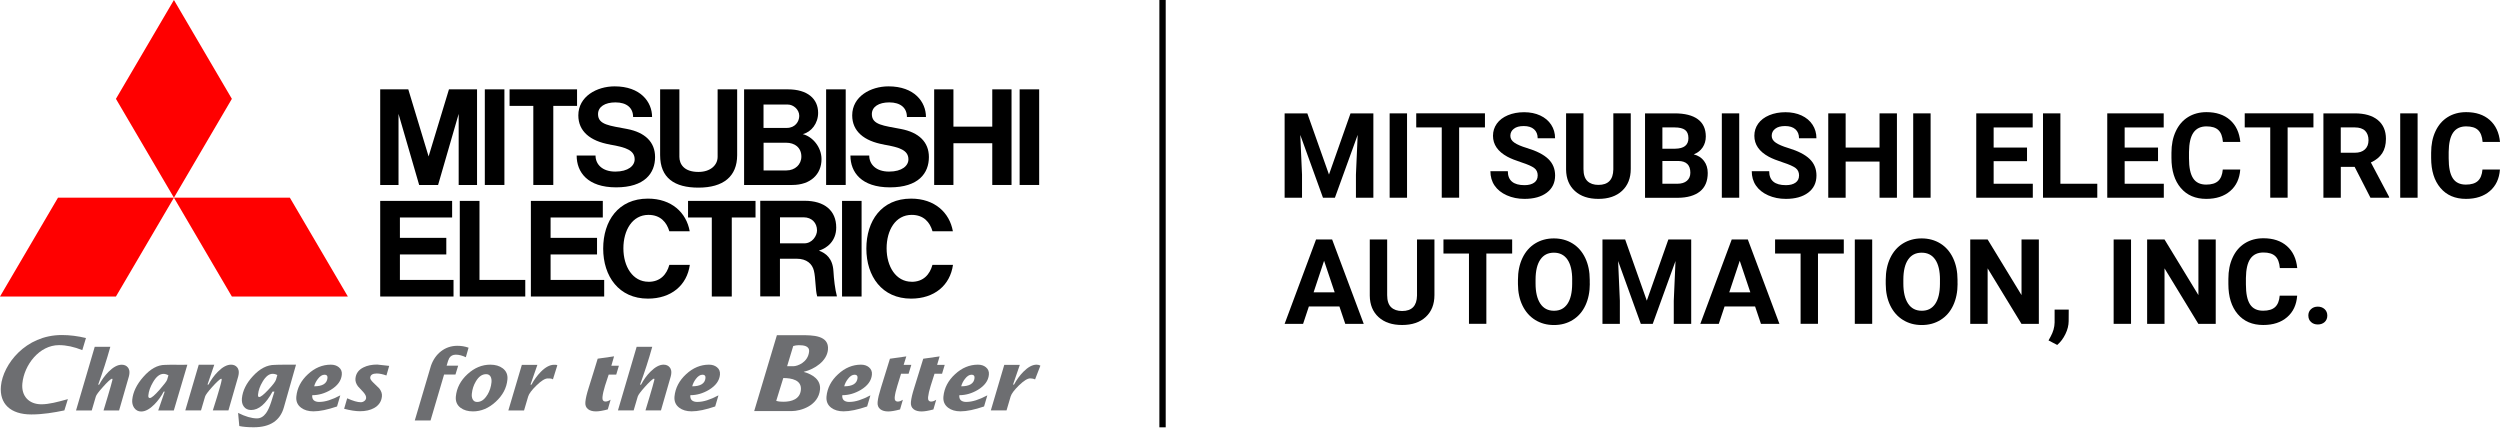 <svg width="395" height="68" viewBox="0 0 395 68" fill="none" xmlns="http://www.w3.org/2000/svg">
<path d="M27.892 57.626C27.121 57.608 26.445 57.652 26.068 57.652C24.893 57.652 23.754 58.284 22.649 59.546C21.596 60.739 21.018 61.94 20.895 63.15C20.851 63.641 20.948 64.062 21.193 64.43C21.465 64.816 21.833 65.018 22.307 65.018C22.956 65.018 23.657 64.641 24.394 63.895C24.972 63.308 25.463 62.633 25.867 61.87H26.025L24.999 64.851H27.463L29.602 57.626C29.207 57.626 28.708 57.652 27.892 57.635M26.402 60.011C26.323 60.239 25.928 60.756 25.218 61.572C24.446 62.449 23.938 62.887 23.675 62.887C23.491 62.887 23.412 62.747 23.438 62.475C23.499 61.8 23.754 61.098 24.183 60.371C24.692 59.502 25.244 59.073 25.84 59.073C26.095 59.073 26.349 59.152 26.612 59.301L26.402 60.011Z" fill="#6D6E71"/>
<path d="M45.052 57.617C44.307 57.609 43.386 57.652 43.386 57.652C42.194 57.652 41.054 58.24 39.967 59.424C38.923 60.546 38.336 61.73 38.221 62.949C38.178 63.466 38.274 63.895 38.52 64.229C38.783 64.597 39.169 64.781 39.677 64.781C40.878 64.781 42.01 63.817 43.062 61.87H43.36C43.184 62.422 43.018 62.975 42.843 63.527C42.588 64.308 42.316 64.895 42.027 65.29C41.624 65.833 41.15 66.105 40.598 66.105C39.765 66.105 38.765 65.816 37.617 65.237L37.809 67.315C38.423 67.447 39.186 67.508 40.089 67.508C42.676 67.508 44.263 66.456 44.85 64.369L46.771 57.617C46.403 57.617 45.815 57.626 45.061 57.617M43.597 60.011C43.509 60.3 43.114 60.818 42.404 61.572C41.676 62.352 41.194 62.729 40.949 62.729C40.8 62.729 40.738 62.589 40.773 62.317C40.834 61.677 41.071 61.002 41.492 60.3C41.983 59.476 42.509 59.064 43.071 59.064C43.334 59.064 43.588 59.126 43.816 59.257L43.605 60.002L43.597 60.011Z" fill="#6D6E71"/>
<path d="M50.489 63.51C49.656 63.51 49.27 63.15 49.331 62.44C50.34 62.44 51.322 62.159 52.26 61.598C53.33 60.949 53.917 60.16 54.005 59.204C54.057 58.713 53.9 58.319 53.531 58.021C53.198 57.749 52.777 57.617 52.269 57.617C50.953 57.617 49.743 58.117 48.656 59.125C47.569 60.125 46.955 61.3 46.823 62.633C46.744 63.396 46.999 63.992 47.577 64.422C48.077 64.799 48.726 64.992 49.524 64.992C50.524 64.992 51.76 64.728 53.251 64.22L53.768 62.466C52.462 63.159 51.374 63.501 50.48 63.501M49.638 61.037C49.752 60.616 49.945 60.23 50.225 59.871C50.559 59.432 50.909 59.204 51.278 59.204C51.62 59.204 51.778 59.38 51.742 59.73C51.655 60.599 50.953 61.037 49.638 61.037Z" fill="#6D6E71"/>
<path d="M61.493 57.81L61.055 59.327C60.476 59.117 59.967 59.011 59.529 59.011C58.88 59.011 58.529 59.231 58.494 59.66C58.468 59.862 58.635 60.116 58.968 60.441C59.511 60.949 59.827 61.256 59.915 61.361C60.239 61.773 60.388 62.194 60.344 62.624C60.265 63.448 59.844 64.062 59.099 64.474C58.494 64.807 57.749 64.974 56.872 64.974C56.188 64.974 55.355 64.843 54.373 64.588L54.855 62.931C55.767 63.343 56.486 63.553 57.004 63.553C57.205 63.553 57.389 63.492 57.565 63.361C57.731 63.238 57.828 63.08 57.845 62.887C57.872 62.624 57.731 62.326 57.425 61.975C57.135 61.668 56.846 61.353 56.556 61.037C56.249 60.625 56.118 60.204 56.162 59.783C56.241 59.003 56.662 58.424 57.433 58.047C58.029 57.749 58.748 57.6 59.59 57.6C59.713 57.6 60.353 57.67 61.511 57.81" fill="#6D6E71"/>
<path d="M74.032 54.943L73.602 56.442C73.032 56.171 72.506 56.039 72.024 56.039C71.542 56.039 71.208 56.223 70.981 56.583C70.875 56.758 70.735 57.153 70.568 57.775H72.392L71.963 59.178H70.165L68.025 66.438H65.535L68.096 57.775C68.438 56.811 68.972 56.048 69.692 55.495C70.437 54.925 71.296 54.636 72.269 54.636C72.901 54.636 73.488 54.741 74.032 54.934" fill="#6D6E71"/>
<path d="M79.424 58.187C78.916 57.81 78.267 57.617 77.469 57.617C76.154 57.617 74.953 58.117 73.856 59.125C72.769 60.125 72.155 61.3 72.024 62.642C71.954 63.404 72.199 64.001 72.769 64.43C73.278 64.807 73.927 65 74.725 65C76.022 65 77.232 64.492 78.328 63.475C79.433 62.457 80.047 61.291 80.17 59.976C80.249 59.213 79.994 58.617 79.424 58.187ZM76.996 62.387C76.548 63.141 76.005 63.51 75.382 63.51C75.058 63.51 74.821 63.369 74.681 63.089C74.558 62.861 74.514 62.563 74.549 62.212C74.619 61.502 74.83 60.844 75.198 60.239C75.645 59.494 76.18 59.117 76.811 59.117C77.145 59.117 77.381 59.257 77.531 59.538C77.644 59.774 77.688 60.064 77.653 60.423C77.583 61.116 77.373 61.782 77.004 62.396" fill="#6D6E71"/>
<path d="M88.061 57.705L87.36 59.95C87.202 59.774 86.737 59.792 86.544 59.792C86.115 59.792 85.518 60.16 84.747 60.914C84.01 61.633 83.581 62.212 83.449 62.65L82.8 64.851H80.319L82.45 57.652H84.905L83.817 60.774H83.975C84.387 60.002 84.878 59.336 85.448 58.748C86.185 58.003 86.886 57.635 87.535 57.635C87.781 57.635 87.895 57.617 88.061 57.714" fill="#6D6E71"/>
<path d="M97.785 57.784L97.365 59.187H96.172C95.979 59.783 95.786 60.371 95.593 60.949C95.374 61.668 95.234 62.265 95.19 62.747C95.146 63.203 95.313 63.44 95.69 63.44C95.918 63.44 96.181 63.343 96.479 63.15L96.032 64.685C95.243 64.895 94.62 65 94.164 65C93.638 65 93.226 64.886 92.928 64.658C92.577 64.395 92.437 64.01 92.489 63.501C92.542 62.931 92.717 62.203 92.998 61.318C93.235 60.607 94.436 56.67 94.436 56.67L97.023 56.302L96.593 57.784H97.794H97.785Z" fill="#6D6E71"/>
<path d="M110.228 63.51C109.395 63.51 109.009 63.15 109.07 62.44C110.079 62.44 111.061 62.159 112.008 61.598C113.078 60.949 113.665 60.16 113.753 59.204C113.797 58.713 113.648 58.319 113.279 58.021C112.946 57.749 112.516 57.617 112.017 57.617C110.701 57.617 109.491 58.117 108.404 59.125C107.317 60.125 106.703 61.3 106.571 62.633C106.501 63.396 106.747 63.992 107.326 64.422C107.825 64.799 108.474 64.992 109.272 64.992C110.272 64.992 111.508 64.728 112.999 64.22L113.516 62.466C112.218 63.159 111.122 63.501 110.228 63.501M109.369 61.037C109.483 60.616 109.676 60.23 109.947 59.871C110.281 59.432 110.631 59.204 111 59.204C111.342 59.204 111.499 59.38 111.464 59.73C111.385 60.599 110.675 61.037 109.36 61.037" fill="#6D6E71"/>
<path d="M134.236 63.51C133.403 63.51 133.017 63.15 133.078 62.44C134.087 62.44 135.069 62.159 136.016 61.598C137.086 60.949 137.673 60.16 137.761 59.204C137.813 58.713 137.647 58.319 137.287 58.021C136.954 57.749 136.533 57.617 136.033 57.617C134.718 57.617 133.508 58.117 132.421 59.125C131.325 60.125 130.72 61.3 130.588 62.633C130.518 63.396 130.764 63.992 131.333 64.422C131.833 64.799 132.482 64.992 133.28 64.992C134.28 64.992 135.516 64.728 137.007 64.22L137.524 62.466C136.226 63.159 135.13 63.501 134.236 63.501M133.385 61.037C133.499 60.616 133.692 60.23 133.973 59.871C134.306 59.432 134.657 59.204 135.025 59.204C135.367 59.204 135.525 59.38 135.49 59.73C135.402 60.599 134.701 61.037 133.385 61.037Z" fill="#6D6E71"/>
<path d="M143.986 57.652L143.557 59.055H142.364C142.171 59.643 141.97 60.37 141.777 60.958C141.549 61.677 141.417 62.273 141.365 62.756C141.321 63.212 141.487 63.448 141.864 63.448C142.092 63.448 142.347 63.352 142.654 63.159L142.206 64.693C141.417 64.904 140.795 65.009 140.339 65.009C139.821 65.009 139.409 64.895 139.102 64.667C138.76 64.404 138.611 64.018 138.664 63.51C138.716 62.94 138.892 62.212 139.172 61.326C139.4 60.616 140.61 56.679 140.61 56.679L143.197 56.311L142.776 57.652H143.986Z" fill="#6D6E71"/>
<path d="M149.265 57.652L148.844 59.055H147.652C147.459 59.643 147.231 60.37 147.047 60.958C146.819 61.677 146.687 62.273 146.634 62.756C146.591 63.212 146.757 63.448 147.134 63.448C147.362 63.448 147.625 63.352 147.923 63.159L147.476 64.693C146.687 64.904 146.064 65.009 145.609 65.009C145.082 65.009 144.67 64.895 144.363 64.667C144.021 64.404 143.872 64.018 143.925 63.51C143.978 62.94 144.153 62.212 144.434 61.326C144.662 60.616 145.872 56.679 145.872 56.679L148.458 56.311L148.064 57.652H149.265Z" fill="#6D6E71"/>
<path d="M152.728 63.51C151.895 63.51 151.51 63.15 151.571 62.44C152.579 62.44 153.561 62.159 154.5 61.598C155.569 60.949 156.157 60.16 156.245 59.204C156.297 58.713 156.131 58.319 155.771 58.021C155.438 57.749 155.017 57.617 154.508 57.617C153.193 57.617 151.983 58.117 150.896 59.125C149.808 60.125 149.195 61.3 149.063 62.633C148.984 63.396 149.239 63.992 149.809 64.422C150.308 64.799 150.957 64.992 151.755 64.992C152.746 64.992 153.991 64.728 155.482 64.22L155.999 62.466C154.693 63.159 153.605 63.501 152.711 63.501M151.869 61.037C151.983 60.616 152.176 60.23 152.457 59.871C152.79 59.432 153.141 59.204 153.509 59.204C153.851 59.204 154.009 59.38 153.974 59.73C153.895 60.599 153.184 61.037 151.869 61.037Z" fill="#6D6E71"/>
<path d="M0.149 60.976C-0.123 63.799 1.666 65.483 4.945 65.483C6.778 65.483 8.532 65.184 10.171 64.843C10.233 64.632 10.575 63.527 10.724 63.062C10.575 63.098 10.434 63.141 10.434 63.141C9.172 63.492 7.742 63.878 6.541 63.878C4.551 63.878 3.341 62.554 3.534 60.581C3.814 57.661 6.208 54.531 9.321 54.531C10.487 54.531 11.723 54.803 13.004 55.32C13.1 54.995 13.477 53.759 13.582 53.408C12.311 53.102 11.031 52.935 9.768 52.935C3.998 52.935 0.473 57.608 0.149 60.984" fill="#6D6E71"/>
<path d="M119.163 64.948H125.117C126.493 64.948 129.317 64.115 129.562 61.546C129.711 59.985 128.379 59.143 127.011 58.775V58.74C128.721 58.328 130.641 57.056 130.816 55.267C131.044 52.944 128.344 52.961 126.599 52.961H122.749L119.163 64.948ZM125.336 54.671C125.581 54.592 125.915 54.54 126.195 54.54C126.949 54.54 127.923 54.636 127.835 55.557C127.668 57.249 126.002 57.863 125.345 57.863H124.363L125.327 54.68L125.336 54.671ZM123.758 59.731C125.09 59.731 126.695 60.046 126.537 61.616C126.397 63.054 125.09 63.475 123.793 63.475C123.389 63.475 123.012 63.457 122.644 63.334L123.758 59.731Z" fill="#6D6E71"/>
<path d="M164.382 57.775L163.54 59.95C163.347 59.836 162.961 59.783 162.777 59.783C162.347 59.783 161.751 60.16 160.98 60.905C160.252 61.624 159.813 62.203 159.682 62.642L159.033 64.843H156.551L158.673 57.652H161.129L160.059 60.765H160.217C160.629 59.993 161.12 59.318 161.69 58.74C162.426 57.994 163.128 57.617 163.777 57.617C164.022 57.617 164.224 57.67 164.39 57.775" fill="#6D6E71"/>
<path d="M36.091 64.843H33.627C33.627 64.843 34.907 60.879 35.021 60.055C35.021 60.055 35.074 59.792 34.898 59.853C34.723 59.915 34.179 60.414 33.513 61.151C32.855 61.896 32.487 62.387 32.408 62.642L31.759 64.843H29.278L31.4 57.626H33.855L32.785 60.765H32.943C33.355 59.993 33.837 59.318 34.416 58.74C35.153 57.994 35.854 57.617 36.503 57.617C36.915 57.617 37.248 57.758 37.476 58.047C37.634 58.24 37.862 58.634 37.634 59.494L36.091 64.851V64.843Z" fill="#6D6E71"/>
<path d="M16.362 64.843C16.362 64.843 17.598 60.8 17.756 60.055C17.756 60.055 17.844 59.766 17.633 59.853C17.423 59.932 16.905 60.414 16.248 61.16C15.582 61.896 15.213 62.396 15.143 62.65L14.494 64.851H12.013L14.968 54.794H17.432C16.879 56.793 16.23 58.792 15.511 60.774H15.669C16.081 60.002 16.572 59.327 17.142 58.748C17.888 58.003 18.58 57.626 19.229 57.626C19.641 57.626 19.974 57.766 20.203 58.056C20.36 58.249 20.588 58.643 20.36 59.494L18.817 64.851H16.353L16.362 64.843Z" fill="#6D6E71"/>
<path d="M101.985 64.843C101.985 64.843 103.222 60.791 103.38 60.046C103.38 60.046 103.467 59.766 103.257 59.844C103.055 59.923 102.529 60.414 101.872 61.151C101.214 61.888 100.846 62.387 100.767 62.642L100.118 64.843H97.636L100.591 54.794H103.055C102.503 56.793 101.854 58.783 101.126 60.774H101.284C101.696 60.002 102.178 59.318 102.757 58.74C103.502 57.994 104.195 57.617 104.844 57.617C105.256 57.617 105.589 57.758 105.817 58.047C105.975 58.24 106.203 58.635 105.975 59.485L104.432 64.843H101.968H101.985Z" fill="#6D6E71"/>
<path d="M18.317 46.85H0L9.163 31.233H27.48L18.317 46.85Z" fill="#FF0000"/>
<path d="M36.635 46.85H54.961L45.798 31.233H27.48L36.635 46.85Z" fill="#FF0000"/>
<path d="M36.635 15.617L27.48 0L18.317 15.617L27.48 31.233L36.635 15.617Z" fill="#FF0000"/>
<path d="M63.185 40.203H70.516V37.581H63.185V34.363H71.436V31.742H63.185H60.072V34.363V44.228V46.85H63.185H71.656V44.228H63.185V40.203Z" fill="black"/>
<path d="M62.966 17.993L66.228 29.225H66.359H69.086H69.218L72.471 17.993V29.225H75.373V14.117H73.786H72.427H70.936L67.719 24.718L64.509 14.117H63.019H61.651H60.072V29.225H62.966V17.993Z" fill="black"/>
<path d="M133.622 14.117H130.527V29.225H133.622V14.117Z" fill="black"/>
<path d="M136.13 31.742H133.043V46.85H136.13V31.742Z" fill="black"/>
<path d="M164.189 14.117H161.102V29.225H164.189V14.117Z" fill="black"/>
<path d="M79.696 14.117H76.601V29.225H79.696V14.117Z" fill="black"/>
<path d="M156.779 20.009H150.642V14.117H147.599V29.225H150.642V22.631H156.779V29.225H159.822V14.117H156.779V20.009Z" fill="black"/>
<path d="M84.264 29.225H87.421V16.73H91.174V14.117H87.421H84.264H80.512V16.73H84.264V29.225Z" fill="black"/>
<path d="M112.464 46.85H115.62V34.363H119.373V31.742H115.62H112.464H108.711V34.363H112.464V46.85Z" fill="black"/>
<path d="M110.351 29.646C114.288 29.646 116.471 27.884 116.471 24.508V14.117H113.385V24.779C113.385 26.077 112.271 27.165 110.351 27.165C108.027 27.165 107.343 25.884 107.343 24.779V14.117H104.3V24.508C104.3 28.138 106.589 29.646 110.351 29.646Z" fill="black"/>
<path d="M86.992 40.203H94.331V37.581H86.992V34.363H95.243V31.742H86.992H83.879V34.363V44.228V46.85H86.992H95.462V44.228H86.992V40.203Z" fill="black"/>
<path d="M124.494 16.52C125.336 16.52 126.283 17.291 126.283 18.308C126.283 19.212 125.625 20.211 124.319 20.211H120.636V16.52H124.494ZM124.266 26.937H120.645V22.552H124.231C125.52 22.552 126.616 23.28 126.616 24.744C126.616 25.981 125.625 26.928 124.266 26.928M120.759 29.225H125.187C128.072 29.225 129.799 27.524 129.799 25.148C129.799 23.227 128.378 21.579 126.835 21.193C128.186 20.86 129.264 19.501 129.264 17.835C129.264 15.608 127.589 14.117 124.485 14.117H117.567V29.225H120.759Z" fill="black"/>
<path d="M123.24 38.45V34.337H126.984C128.247 34.337 129.089 35.205 129.089 36.407C129.089 37.248 128.343 38.45 127.072 38.45H123.24ZM129.396 39.598C130.711 39.204 132.123 38.046 132.123 35.95C132.123 33.267 130.272 31.724 127.125 31.724H120.119V46.832H123.231V40.878H125.871C127.467 40.878 128.335 41.694 128.598 42.772C128.887 43.956 128.808 45.727 129.115 46.832H132.237C131.93 45.675 131.754 44.105 131.684 42.86C131.57 40.817 130.483 40.002 129.387 39.598" fill="black"/>
<path d="M75.759 31.742H72.646V44.228V46.85H75.759H82.993V44.228H75.759V31.742Z" fill="black"/>
<path d="M96.365 22.842C98.855 23.271 100.276 23.718 100.276 25.183C100.276 26.174 99.276 27.112 97.216 27.112C95.155 27.112 94.094 25.954 94.094 24.578H91.113C91.113 27.208 92.84 29.602 97.347 29.602C101.854 29.602 103.502 27.366 103.502 24.815C103.502 22.438 101.915 20.921 99.083 20.378C96.365 19.852 94.489 19.738 94.489 18.037C94.489 16.87 95.576 16.178 97.242 16.178C99.013 16.178 100.03 17.037 100.03 18.484H103.029C103.029 16.099 101.196 13.644 97.11 13.644C94.296 13.644 91.376 15.239 91.376 18.23C91.376 20.737 93.243 22.289 96.365 22.833" fill="black"/>
<path d="M139.628 22.842C142.119 23.271 143.53 23.718 143.53 25.183C143.53 26.174 142.539 27.112 140.47 27.112C138.401 27.112 137.34 25.954 137.34 24.578H134.367C134.367 27.208 136.095 29.602 140.61 29.602C145.126 29.602 146.766 27.366 146.766 24.815C146.766 22.438 145.179 20.921 142.347 20.378C139.62 19.852 137.752 19.738 137.752 18.037C137.752 16.87 138.839 16.178 140.505 16.178C142.276 16.178 143.294 17.037 143.294 18.484H146.301C146.301 16.099 144.469 13.644 140.382 13.644C137.568 13.644 134.648 15.239 134.648 18.23C134.648 20.737 136.524 22.289 139.637 22.833" fill="black"/>
<path d="M102.459 44.517C99.96 44.517 98.496 42.106 98.496 39.239C98.496 36.371 99.907 33.951 102.459 33.951C104.353 33.951 105.335 35.117 105.756 36.538H108.974C108.448 33.583 106.098 31.382 102.371 31.382C97.68 31.382 95.304 34.916 95.304 39.282C95.304 43.649 97.777 47.183 102.371 47.183C106.054 47.183 108.536 45.078 108.992 41.852H105.756C105.335 43.369 104.327 44.526 102.459 44.526" fill="black"/>
<path d="M144.048 44.517C141.549 44.517 140.084 42.106 140.084 39.239C140.084 36.371 141.487 33.951 144.048 33.951C145.95 33.951 146.924 35.117 147.336 36.538H150.554C150.028 33.583 147.678 31.382 143.951 31.382C139.26 31.382 136.884 34.916 136.884 39.282C136.884 43.649 139.357 47.183 143.951 47.183C147.634 47.183 150.115 45.078 150.571 41.852H147.327C146.906 43.369 145.898 44.526 144.039 44.526" fill="black"/>
<path d="M183.681 67.517V0" stroke="black" stroke-miterlimit="10"/>
<path d="M206.557 17.912L209.979 27.579L213.383 17.912H216.992V31.241H214.238V27.597L214.514 21.31L210.916 31.241H209.03L205.444 21.316L205.719 27.597V31.241H202.971V17.912H206.557Z" fill="black"/>
<path d="M222.312 31.241H219.564V17.912H222.312V31.241Z" fill="black"/>
<path d="M234.628 20.132H230.544V31.235H227.796V20.132H223.765V17.906H234.622V20.132H234.628Z" fill="black"/>
<path d="M242.959 27.743C242.959 27.222 242.778 26.823 242.408 26.548C242.039 26.273 241.383 25.98 240.428 25.669C239.473 25.359 238.723 25.06 238.166 24.761C236.655 23.941 235.893 22.839 235.893 21.456C235.893 20.736 236.098 20.091 236.503 19.529C236.907 18.966 237.493 18.521 238.249 18.205C239.01 17.888 239.86 17.73 240.809 17.73C241.758 17.73 242.608 17.9 243.352 18.246C244.096 18.591 244.676 19.078 245.086 19.705C245.496 20.332 245.701 21.046 245.701 21.849H242.953C242.953 21.24 242.76 20.765 242.379 20.425C241.998 20.085 241.453 19.916 240.756 19.916C240.059 19.916 239.561 20.056 239.192 20.343C238.817 20.625 238.635 21 238.635 21.462C238.635 21.896 238.852 22.259 239.291 22.552C239.725 22.845 240.369 23.12 241.219 23.378C242.783 23.847 243.92 24.433 244.635 25.124C245.35 25.816 245.707 26.689 245.707 27.726C245.707 28.88 245.268 29.782 244.4 30.438C243.527 31.095 242.35 31.423 240.873 31.423C239.848 31.423 238.916 31.235 238.073 30.86C237.229 30.485 236.59 29.97 236.145 29.319C235.7 28.669 235.483 27.907 235.483 27.046H238.237C238.237 28.517 239.116 29.255 240.873 29.255C241.524 29.255 242.033 29.12 242.403 28.856C242.772 28.593 242.953 28.218 242.953 27.743H242.959Z" fill="black"/>
<path d="M257.659 17.912V26.689C257.659 28.147 257.202 29.302 256.288 30.151C255.374 31.001 254.126 31.423 252.55 31.423C250.974 31.423 249.756 31.012 248.842 30.186C247.928 29.36 247.459 28.229 247.441 26.788V17.906H250.189V26.706C250.189 27.579 250.4 28.218 250.816 28.616C251.232 29.015 251.812 29.214 252.55 29.214C254.091 29.214 254.876 28.399 254.906 26.776V17.906H257.659V17.912Z" fill="black"/>
<path d="M259.915 31.241V17.912H264.585C266.202 17.912 267.426 18.222 268.264 18.843C269.102 19.464 269.518 20.373 269.518 21.568C269.518 22.218 269.348 22.798 269.014 23.296C268.68 23.794 268.211 24.157 267.614 24.392C268.299 24.562 268.838 24.907 269.231 25.429C269.623 25.95 269.823 26.583 269.823 27.333C269.823 28.616 269.412 29.583 268.598 30.245C267.778 30.901 266.612 31.241 265.1 31.253H259.921V31.241H259.915ZM262.657 23.495H264.69C266.073 23.472 266.77 22.921 266.77 21.837C266.77 21.234 266.594 20.8 266.243 20.531C265.891 20.267 265.34 20.132 264.579 20.132H262.657V23.49V23.495ZM262.657 25.435V29.032H265.012C265.657 29.032 266.167 28.88 266.53 28.569C266.893 28.259 267.075 27.837 267.075 27.292C267.075 26.073 266.442 25.452 265.182 25.435H262.657Z" fill="black"/>
<path d="M274.797 31.241H272.049V17.912H274.797V31.241Z" fill="black"/>
<path d="M284.253 27.743C284.253 27.222 284.072 26.823 283.703 26.548C283.333 26.273 282.677 25.98 281.722 25.669C280.767 25.359 280.017 25.06 279.461 24.761C277.949 23.941 277.187 22.839 277.187 21.456C277.187 20.736 277.392 20.091 277.797 19.529C278.201 18.966 278.787 18.521 279.543 18.205C280.304 17.888 281.154 17.73 282.103 17.73C283.052 17.73 283.902 17.9 284.646 18.246C285.39 18.591 285.97 19.078 286.38 19.705C286.79 20.332 286.995 21.046 286.995 21.849H284.247C284.247 21.24 284.054 20.765 283.673 20.425C283.292 20.085 282.748 19.916 282.05 19.916C281.353 19.916 280.855 20.056 280.486 20.343C280.111 20.625 279.929 21 279.929 21.462C279.929 21.896 280.146 22.259 280.586 22.552C281.019 22.845 281.664 23.12 282.513 23.378C284.078 23.847 285.214 24.433 285.929 25.124C286.644 25.816 287.001 26.689 287.001 27.726C287.001 28.88 286.562 29.782 285.695 30.438C284.822 31.095 283.644 31.423 282.168 31.423C281.142 31.423 280.211 31.235 279.367 30.86C278.523 30.485 277.885 29.97 277.439 29.319C276.994 28.669 276.777 27.907 276.777 27.046H279.531C279.531 28.517 280.41 29.255 282.168 29.255C282.818 29.255 283.328 29.12 283.697 28.856C284.066 28.593 284.247 28.218 284.247 27.743H284.253Z" fill="black"/>
<path d="M299.715 31.241H296.967V25.529H291.612V31.241H288.864V17.912H291.612V23.314H296.967V17.912H299.715V31.241Z" fill="black"/>
<path d="M305.035 31.241H302.287V17.912H305.035V31.241Z" fill="black"/>
<path d="M320.269 25.464H314.995V29.032H321.183V31.241H312.248V17.912H321.165V20.138H314.995V23.314H320.269V25.464Z" fill="black"/>
<path d="M325.542 29.032H331.371V31.241H322.794V17.912H325.542V29.032Z" fill="black"/>
<path d="M340.968 25.464H335.695V29.032H341.882V31.241H332.947V17.912H341.865V20.138H335.695V23.314H340.968V25.464Z" fill="black"/>
<path d="M353.958 26.8C353.852 28.235 353.325 29.366 352.37 30.186C351.415 31.012 350.155 31.423 348.591 31.423C346.88 31.423 345.538 30.848 344.56 29.694C343.582 28.54 343.089 26.964 343.089 24.954V24.14C343.089 22.857 343.312 21.732 343.769 20.753C344.22 19.775 344.865 19.025 345.702 18.503C346.54 17.982 347.519 17.718 348.626 17.718C350.161 17.718 351.403 18.128 352.341 18.955C353.278 19.781 353.823 20.935 353.969 22.423H351.222C351.151 21.562 350.917 20.941 350.501 20.548C350.085 20.156 349.464 19.968 348.62 19.968C347.706 19.968 347.021 20.296 346.564 20.953C346.107 21.609 345.878 22.628 345.861 24.005V25.013C345.861 26.454 346.077 27.503 346.517 28.171C346.95 28.839 347.642 29.167 348.579 29.167C349.429 29.167 350.062 28.974 350.478 28.587C350.894 28.2 351.134 27.602 351.198 26.788H353.946L353.958 26.8Z" fill="black"/>
<path d="M365.529 20.132H361.445V31.235H358.698V20.132H354.667V17.906H365.523V20.132H365.529Z" fill="black"/>
<path d="M372.033 26.36H369.847V31.241H367.099V17.912H372.05C373.626 17.912 374.839 18.263 375.695 18.966C376.55 19.669 376.978 20.66 376.978 21.943C376.978 22.851 376.779 23.613 376.386 24.216C375.993 24.82 375.396 25.306 374.599 25.669L377.482 31.118V31.247H374.535L372.033 26.366V26.36ZM369.841 24.134H372.056C372.748 24.134 373.281 23.958 373.656 23.607C374.037 23.255 374.224 22.775 374.224 22.154C374.224 21.533 374.048 21.029 373.691 20.671C373.333 20.314 372.789 20.132 372.05 20.132H369.841V24.134Z" fill="black"/>
<path d="M381.981 31.241H379.234V17.912H381.981V31.241Z" fill="black"/>
<path d="M394.988 26.8C394.883 28.235 394.355 29.366 393.4 30.186C392.445 31.012 391.186 31.423 389.621 31.423C387.911 31.423 386.569 30.848 385.59 29.694C384.612 28.54 384.12 26.964 384.12 24.954V24.14C384.12 22.857 384.342 21.732 384.799 20.753C385.251 19.775 385.895 19.025 386.733 18.503C387.571 17.982 388.549 17.718 389.657 17.718C391.192 17.718 392.434 18.128 393.371 18.955C394.309 19.781 394.853 20.935 395 22.423H392.252C392.182 21.562 391.947 20.941 391.531 20.548C391.115 20.156 390.494 19.968 389.651 19.968C388.737 19.968 388.051 20.296 387.594 20.953C387.137 21.609 386.909 22.628 386.891 24.005V25.013C386.891 26.454 387.108 27.503 387.547 28.171C387.981 28.839 388.672 29.167 389.61 29.167C390.459 29.167 391.092 28.974 391.508 28.587C391.924 28.2 392.164 27.602 392.229 26.788H394.977L394.988 26.8Z" fill="black"/>
<path d="M210.477 37.838H207.934L202.971 51.167H205.889L206.803 48.419H211.625L212.551 51.167H215.469L210.477 37.838ZM207.547 46.193L209.205 41.201L210.881 46.193H207.547Z" fill="black"/>
<path d="M226.642 37.838V46.615C226.642 48.074 226.185 49.228 225.271 50.078C224.357 50.927 223.109 51.349 221.533 51.349C219.957 51.349 218.738 50.939 217.824 50.113C216.91 49.287 216.441 48.156 216.424 46.715V37.832H219.172V46.633C219.172 47.506 219.382 48.144 219.798 48.543C220.214 48.941 220.794 49.14 221.533 49.14C223.074 49.14 223.859 48.326 223.888 46.703V37.832H226.642V37.838Z" fill="black"/>
<path d="M238.928 40.059H234.844V51.162H232.097V40.059H228.066V37.832H238.922V40.059H238.928Z" fill="black"/>
<path d="M251.191 44.805C251.191 46.117 250.957 47.265 250.494 48.255C250.031 49.246 249.369 50.007 248.502 50.546C247.64 51.085 246.65 51.355 245.531 51.355C244.412 51.355 243.44 51.091 242.572 50.558C241.705 50.025 241.037 49.269 240.557 48.285C240.076 47.3 239.842 46.164 239.836 44.887V44.23C239.836 42.918 240.071 41.764 240.545 40.768C241.02 39.772 241.688 39.004 242.549 38.471C243.41 37.938 244.4 37.668 245.508 37.668C246.615 37.668 247.605 37.938 248.467 38.471C249.328 39.004 249.996 39.772 250.47 40.768C250.945 41.764 251.179 42.918 251.179 44.224V44.822L251.191 44.805ZM248.408 44.201C248.408 42.801 248.156 41.74 247.658 41.014C247.16 40.287 246.445 39.924 245.514 39.924C244.582 39.924 243.879 40.281 243.381 41.002C242.883 41.717 242.625 42.772 242.619 44.154V44.805C242.619 46.164 242.871 47.218 243.369 47.974C243.867 48.724 244.588 49.099 245.531 49.099C246.474 49.099 247.16 48.736 247.652 48.015C248.144 47.295 248.396 46.24 248.402 44.851V44.201H248.408Z" fill="black"/>
<path d="M256.775 37.838L260.196 47.505L263.6 37.838H267.21V51.167H264.456V47.523L264.731 41.236L261.134 51.167H259.247L255.661 41.242L255.937 47.523V51.167H253.189V37.838H256.775Z" fill="black"/>
<path d="M277.299 48.419H272.483L271.569 51.167H268.651L273.613 37.838H276.156L281.148 51.167H278.23L277.304 48.419H277.299ZM273.221 46.193H276.555L274.879 41.201L273.221 46.193Z" fill="black"/>
<path d="M291.325 40.059H287.241V51.162H284.494V40.059H280.463V37.832H291.319V40.059H291.325Z" fill="black"/>
<path d="M295.807 51.167H293.059V37.838H295.807V51.167Z" fill="black"/>
<path d="M309.3 44.805C309.3 46.117 309.066 47.265 308.603 48.255C308.14 49.246 307.478 50.007 306.611 50.546C305.75 51.085 304.76 51.355 303.641 51.355C302.522 51.355 301.549 51.091 300.682 50.558C299.815 50.025 299.147 49.269 298.666 48.285C298.186 47.3 297.952 46.164 297.946 44.887V44.23C297.946 42.918 298.18 41.764 298.655 40.768C299.129 39.772 299.797 39.004 300.658 38.471C301.52 37.938 302.51 37.668 303.617 37.668C304.725 37.668 305.715 37.938 306.576 38.471C307.437 39.004 308.105 39.772 308.58 40.768C309.054 41.764 309.289 42.918 309.289 44.224V44.822L309.3 44.805ZM306.517 44.201C306.517 42.801 306.266 41.74 305.767 41.014C305.269 40.287 304.555 39.924 303.623 39.924C302.692 39.924 301.988 40.281 301.49 41.002C300.992 41.717 300.735 42.772 300.729 44.154V44.805C300.729 46.164 300.981 47.218 301.479 47.974C301.977 48.724 302.697 49.099 303.641 49.099C304.584 49.099 305.269 48.736 305.762 48.015C306.254 47.295 306.506 46.24 306.512 44.851V44.201H306.517Z" fill="black"/>
<path d="M322.138 51.167H319.39L314.046 42.397V51.167H311.298V37.838H314.046L319.401 46.627V37.838H322.138V51.167Z" fill="black"/>
<path d="M325.049 54.507L323.667 53.786L323.995 53.189C324.405 52.445 324.616 51.701 324.628 50.962V48.912H326.86L326.848 50.74C326.842 51.419 326.672 52.099 326.333 52.79C325.999 53.482 325.565 54.05 325.044 54.501H325.049V54.507Z" fill="black"/>
<path d="M336.703 51.167H333.955V37.838H336.703V51.167Z" fill="black"/>
<path d="M350.085 51.167H347.337L341.994 42.397V51.167H339.246V37.838H341.994L347.349 46.627V37.838H350.085V51.167Z" fill="black"/>
<path d="M362.951 46.726C362.846 48.162 362.319 49.292 361.364 50.113C360.409 50.939 359.149 51.349 357.585 51.349C355.874 51.349 354.532 50.775 353.554 49.621C352.575 48.466 352.083 46.89 352.083 44.881V44.066C352.083 42.783 352.306 41.658 352.763 40.68C353.214 39.701 353.858 38.951 354.696 38.43C355.534 37.908 356.512 37.645 357.62 37.645C359.155 37.645 360.397 38.055 361.334 38.881C362.272 39.707 362.817 40.861 362.963 42.35H360.215C360.145 41.488 359.911 40.867 359.495 40.475C359.079 40.082 358.458 39.895 357.614 39.895C356.7 39.895 356.014 40.223 355.557 40.879C355.1 41.535 354.872 42.555 354.854 43.932V44.939C354.854 46.381 355.071 47.429 355.51 48.097C355.944 48.765 356.635 49.093 357.573 49.093C358.422 49.093 359.055 48.9 359.471 48.513C359.887 48.127 360.127 47.529 360.192 46.715H362.94L362.951 46.726Z" fill="black"/>
<path d="M364.715 49.867C364.715 49.445 364.855 49.105 365.143 48.841C365.43 48.578 365.781 48.449 366.209 48.449C366.637 48.449 367 48.578 367.287 48.841C367.574 49.105 367.715 49.445 367.715 49.867C367.715 50.289 367.574 50.617 367.293 50.88C367.012 51.138 366.654 51.267 366.215 51.267C365.775 51.267 365.424 51.138 365.143 50.88C364.861 50.623 364.721 50.283 364.721 49.867H364.715Z" fill="black"/>
</svg>
